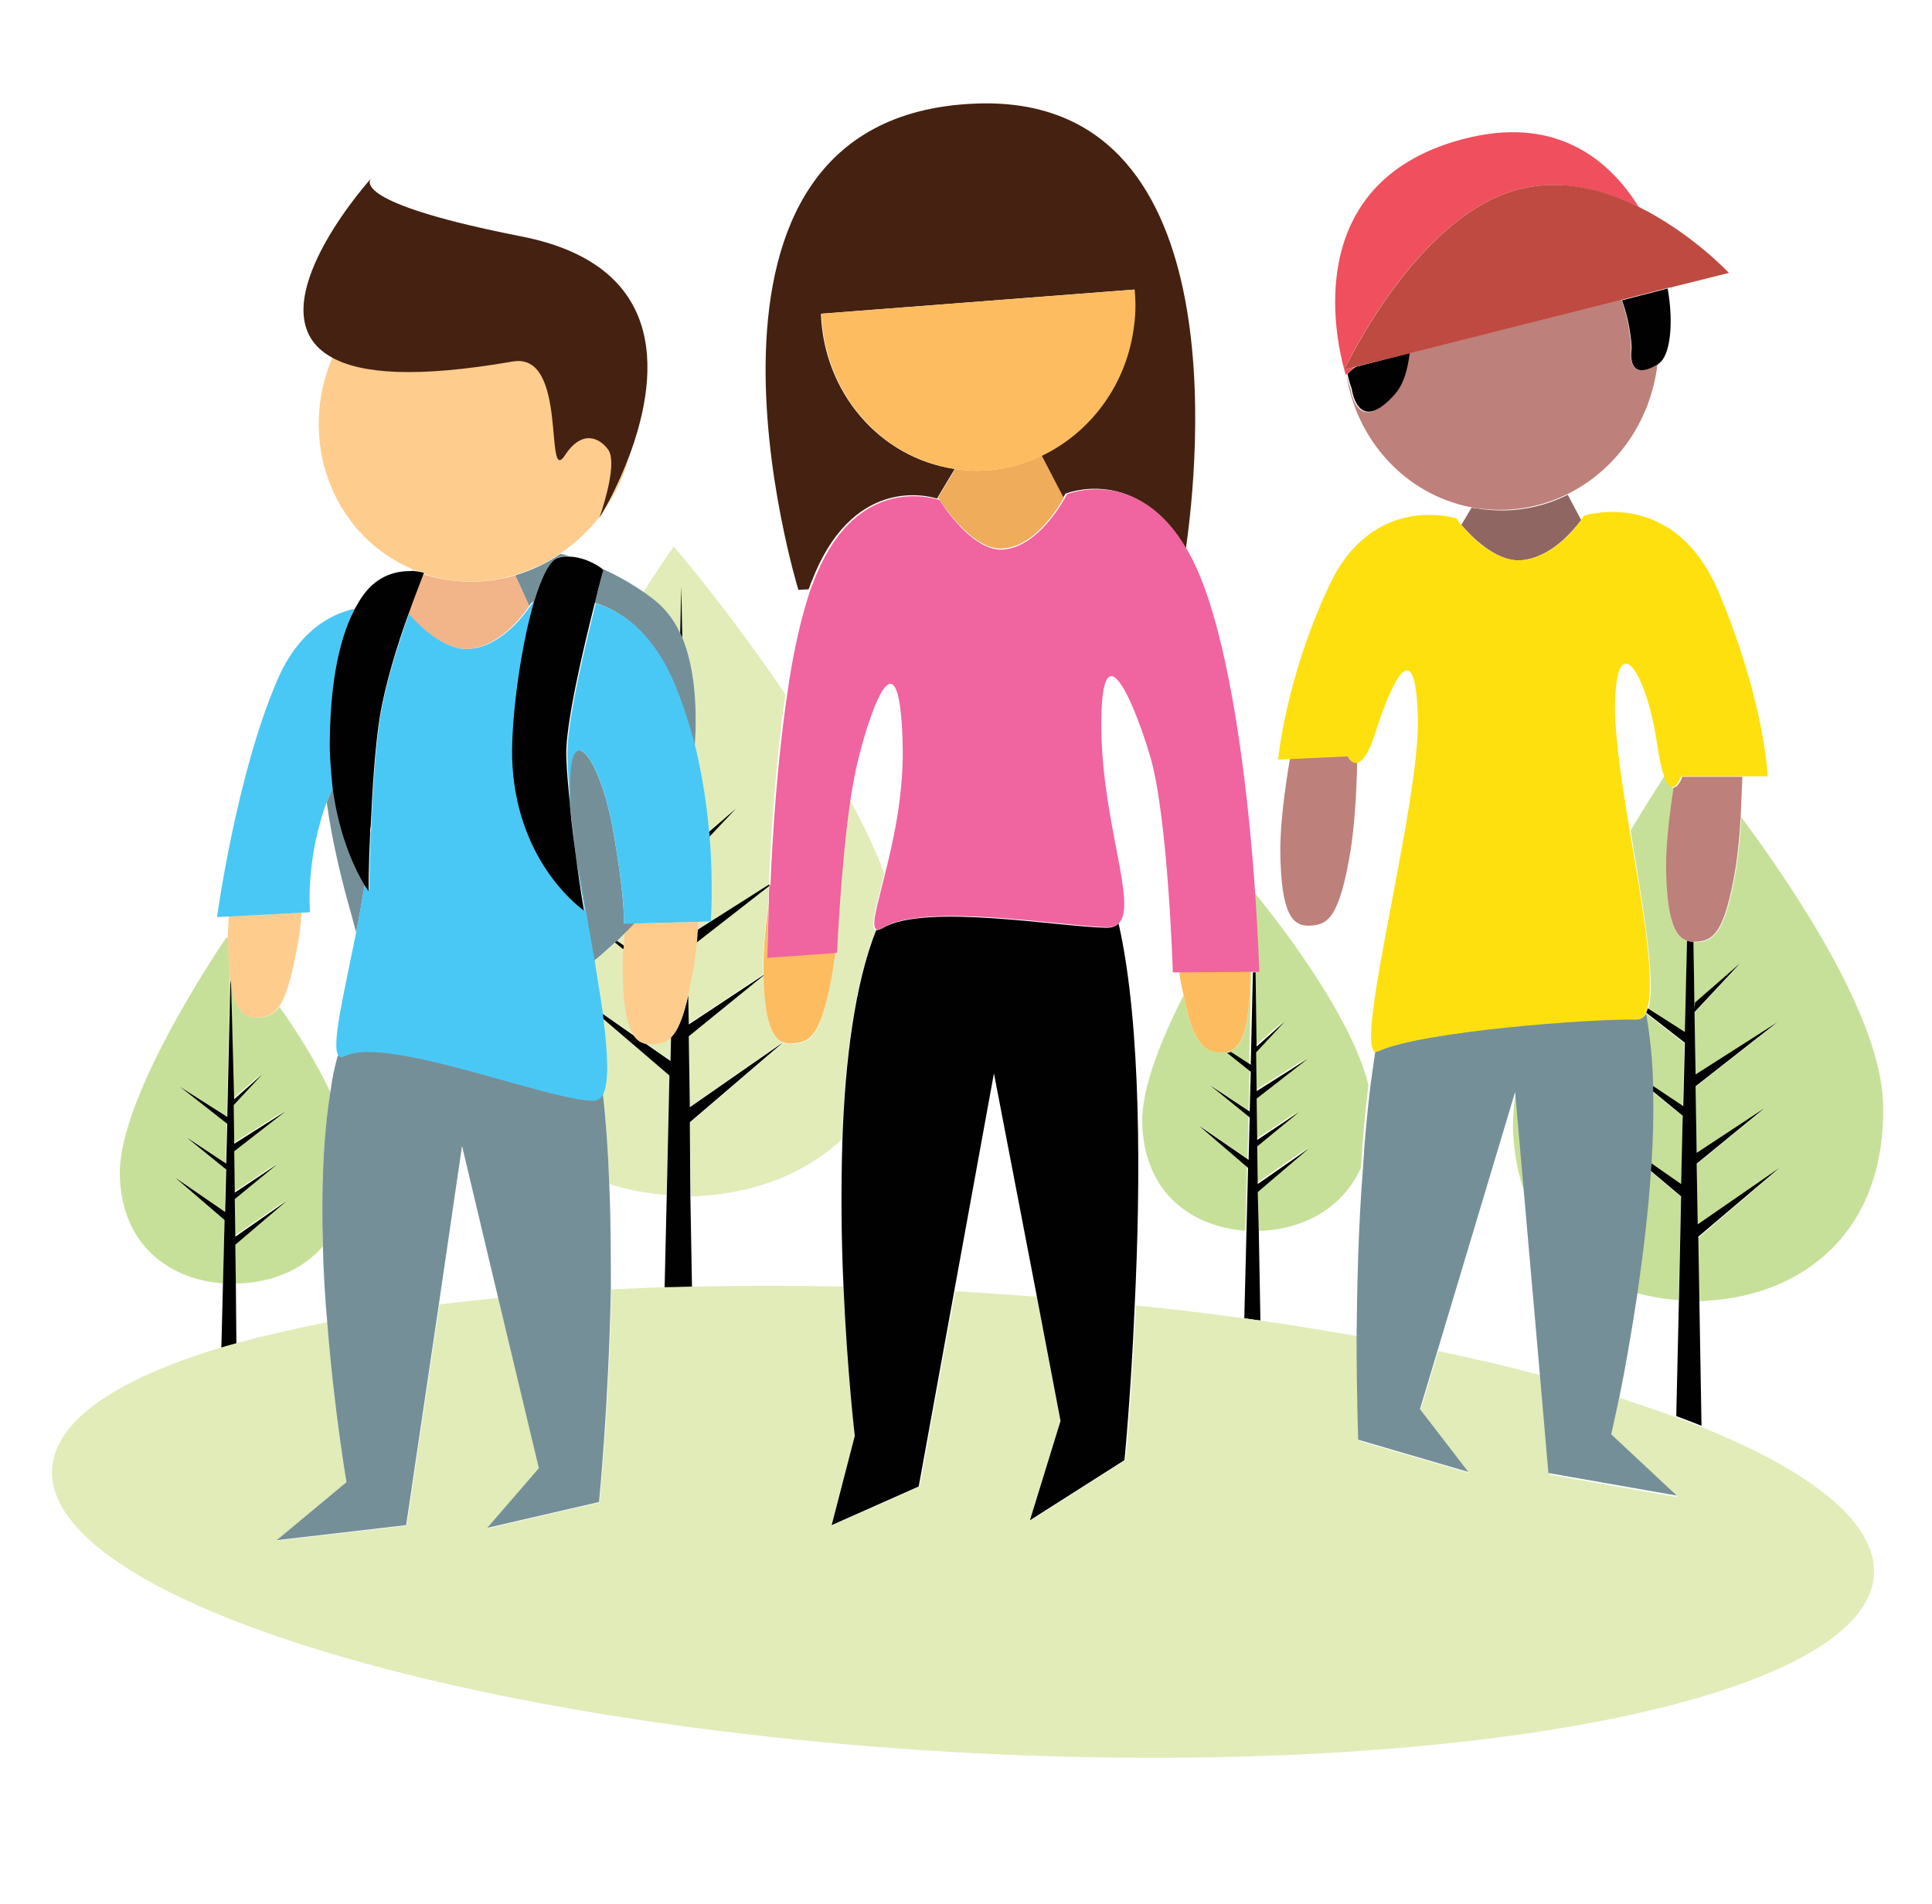 <?xml version="1.0" encoding="utf-8"?>
<!-- Generator: Adobe Illustrator 23.0.4, SVG Export Plug-In . SVG Version: 6.00 Build 0)  -->
<svg version="1.1" id="Layer_1" xmlns="http://www.w3.org/2000/svg" xmlns:xlink="http://www.w3.org/1999/xlink" x="0px" y="0px"
	 viewBox="0 0 359.6 354.4" style="enable-background:new 0 0 359.6 354.4;" xml:space="preserve">
<style type="text/css">
	.st0{fill:none;}
	.st1{fill:#C7E099;}
	.st2{fill:#010101;}
	.st3{fill:#E1ECB9;}
	.st4{fill:#FECC8C;}
	.st5{fill:#FDBC5F;}
	.st6{fill:#BD807B;}
	.st7{fill:#758F98;}
	.st8{fill:#F2B489;}
	.st9{fill:#8F6661;}
	.st10{fill:#442111;}
	.st11{fill:#EFAC5A;}
	.st12{fill:#49C8F5;}
	.st13{fill:#FEE00E;}
	.st14{fill:#F0649F;}
	.st15{fill:#F04F5E;}
	.st16{fill:#BE4A41;}
</style>
<g>
	<path class="st0" d="M212.6,208.9c-0.1-6.4,3.5-15.4,7.7-23.6c-0.2-1.1-0.4-2.2-0.6-3.5c0-0.2-0.1-0.5-0.1-0.8l-1.4,0
		c0,0-1-29.3-4.3-40.5s-9.3-24.2-9-4.3c0.3,17.3,6.6,32.2,3.3,35.6c4.4,18.9,4.2,48.8,3.2,71c6.9,0.7,13.6,1.5,20.1,2.4l0.4-16.1
		C222.2,228.4,212.9,222.4,212.6,208.9z"/>
	<path class="st0" d="M177.6,240.2c1.4,0.1,2.7,0.1,4.1,0.2c3.8,0.2,7.6,0.5,11.3,0.8l-8-41.6L177.6,240.2z"/>
	<path class="st0" d="M235.3,229.1c-0.4,0-0.7,0-1.1,0l0.3,16.5c6.2,0.9,12.2,1.8,18.1,2.9c0-8.9,0.2-20,1-31.1
		C250.1,225,242.9,228.7,235.3,229.1z"/>
	<path class="st0" d="M308.6,138.4c-2-13.6-8-22.2-7.8-5.8c0,5.4,1.3,13.5,2.7,21.9c2.4-4.1,4.7-7.6,6.4-10.3
		C309.4,142.9,309,141,308.6,138.4z"/>
	<path class="st0" d="M156.8,212c-7,6.6-16.4,10-26.1,10.5c-0.7,0-1.3,0.1-2,0.1l0.3,16.9c9.1-0.2,18.4-0.2,28.1,0
		C156.6,231,156.5,221.5,156.8,212z"/>
	<path class="st0" d="M281.6,209.5c0-1.9,0.1-3.9,0.5-6.1l-14.4,48c6.7,1.4,13.1,2.9,19.1,4.5l-3-34.2
		C282.4,218.1,281.7,214.1,281.6,209.5z"/>
	<path class="st0" d="M113.4,220.4c0.2,6.5,0.3,13.2,0.1,19.7c3.3-0.2,6.7-0.3,10.2-0.4l0.4-17.2
		C120.5,222.2,116.9,221.5,113.4,220.4z"/>
	<path class="st0" d="M304.7,240.6c-1.1,7.9-2.4,14.7-3.4,19.5c3.7,1.2,7.2,2.4,10.5,3.6l0.5-21.8
		C309.8,241.7,307.2,241.3,304.7,240.6z"/>
	<path class="st0" d="M63,196.5c-1.4-1.8,1.1-11.9,3.3-23c-0.3-0.9-0.5-1.8-0.8-2.8c-1.7-5.9-3.6-13.4-4.7-21.3
		c-0.4,1.1-0.8,2.2-1.1,3.4c-2.7,9.3-2,17.1-2,17.1l-1.5,0.1c-0.2,1.9-0.4,3.7-0.6,5.4c-1.1,6.8-2.2,10.3-3.6,12.1
		c3.4,4.8,6.9,10.5,9.5,15.9C61.9,200.9,62.4,198.7,63,196.5z"/>
	<path class="st0" d="M85.9,213.5l-4.3,29.4c3.6-0.4,7.3-0.9,11-1.2l-1.6-6.7L85.9,213.5z"/>
	<path class="st0" d="M44.9,238.9c-0.4,0-0.7,0-1.1,0L44,250c5.1-1.4,10.8-2.8,16.9-3.9c-0.4-4.5-0.6-9.3-0.8-14.1
		C56.3,236.4,50.7,238.6,44.9,238.9z"/>
	<path class="st0" d="M168,138.1c-0.6-20.3-5.4-7.9-8.3,3.4c-0.5,2.1-1,4.6-1.4,7.3c2.5,4.6,4.7,9.2,6.4,13.7
		C166.3,156.1,168.2,147.4,168,138.1z"/>
	<path class="st1" d="M60.1,232c-0.3-9.9,0-20.1,1.4-28.7c-2.6-5.5-6.1-11.1-9.5-15.9c-1.1,1.6-2.4,1.9-3.9,2
		c-2.4,0.2-4.3-1.1-5.1-6.8l0.4,22.7l0-0.8l5.2-4.6l-5.3,5.7l0.1,7.2l9.5-6l-9.5,7.4l0.1,7.7l7.8-5.2l-7.8,6.4l0.1,7l9.5-6.6
		l-9.5,8.1l0.1,7.3c0.4,0,0.7,0,1.1,0C50.7,238.6,56.3,236.4,60.1,232z"/>
	<path class="st1" d="M32.5,219.1l9.3,6.4l0.2-7.9l-7.4-6l7.4,4.9l0.2-7.4l-8.8-6.9l8.8,5.6l0.6-26.4c-0.2-1.7-0.3-3.8-0.3-6.2
		c0-0.1,0-0.2,0-0.4c-0.2-0.2-0.3-0.4-0.3-0.4S22,203.7,22.3,218.7c0.3,13.4,9.6,19.5,19.2,20.2l0.3-11.9L32.5,219.1z"/>
	<path class="st1" d="M220.3,185.3c-4.2,8.2-7.8,17.2-7.7,23.6c0.3,13.5,9.6,19.5,19.2,20.2l0.3-11.9l-9.2-7.9l9.3,6.4l0.2-7.9
		l-7.4-6l7.4,4.9l0.2-7.4l-4.4-3.5c-0.3,0-0.6,0-0.9,0C224.2,195.7,222.2,194.8,220.3,185.3z"/>
	<path class="st1" d="M228.8,195.7l3.7,2.4l0.4-17.2l-0.2,0c0,0.3,0,0.6,0,0.9C232.6,191.7,231.1,195,228.8,195.7z"/>
	<path class="st1" d="M233.4,180.9l0.2,14.6l0-0.8l5.2-4.6l-5.3,5.7l0.1,7.2l9.5-6l-9.5,7.4l0.1,7.7l7.8-5.2l-7.8,6.4l0.1,7l9.5-6.6
		l-9.5,8.1l0.1,7.3c0.4,0,0.7,0,1.1,0c7.7-0.4,14.9-4.2,18.3-11.7c0.3-5.2,0.8-10.4,1.4-15.4c-3.2-13.3-17.7-31.6-21.5-36.2
		c0.6,8.9,0.8,15,0.8,15L233.4,180.9z"/>
	<path class="st1" d="M313.5,194.2l-7.2-5.6c0,0.1-0.1,0.2-0.1,0.3c0.8,4.1,1.2,8.6,1.3,13.4l5.7,3.8L313.5,194.2z"/>
	<path class="st1" d="M314,175.2c-2.3-0.8-3.8-4.1-3.8-13.9c0-4.1,0.6-9.4,1.4-14.6c-0.5,0-1.1-0.6-1.7-2.4c-1.7,2.7-4,6.2-6.4,10.3
		c2.2,13.6,4.8,28.1,3.3,33.3l6.9,4.4L314,175.2z"/>
	<path class="st1" d="M312.9,222.8l-5.7-4.8c-0.5,7.8-1.4,15.6-2.5,22.7c2.5,0.7,5.1,1.1,7.7,1.3L312.9,222.8z"/>
	<path class="st1" d="M313.2,207.8l-5.6-4.6c0.1,4.3,0,8.8-0.3,13.4l5.6,3.9L313.2,207.8z"/>
	<path class="st1" d="M315.7,175.4c-0.2,0-0.4,0-0.5,0l0.2,12.5l0.1-1.2l8.4-7.3l-8.5,9.1l0.2,11.6l15.2-9.7l-15.2,11.9l0.2,12.4
		l12.6-8.3l-12.6,10.3l0.2,11.3l15.2-10.5l-15.2,13l0.2,11.7c0.6,0,1.2,0,1.7-0.1c17.2-1,33.1-12.3,32.6-36.5
		c-0.3-15.6-15.6-38.9-26.4-53.5c-0.2,3.4-0.5,6.6-0.9,9.3C321.1,174,318.9,175.2,315.7,175.4z"/>
	<path class="st1" d="M283.7,221.7l-1.6-18.3l0,0.1c-0.3,2.1-0.5,4.2-0.5,6.1C281.7,214.1,282.4,218.1,283.7,221.7z"/>
	<path class="st2" d="M43.9,239l-0.1-7.3l9.5-8.1l-9.5,6.6l-0.1-7l7.8-6.4l-7.8,5.2l-0.1-7.7l9.5-7.4l-9.5,6l-0.1-7.2l5.3-5.7
		l-5.2,4.6l0,0.8L43,182.6c0-0.3-0.1-0.7-0.1-1.1l-0.6,26.4l-8.8-5.6l8.8,6.9l-0.2,7.4l-7.4-4.9l7.4,6l-0.2,7.9l-9.3-6.4l9.2,7.9
		l-0.3,11.9l-0.3,12c0.9-0.3,1.9-0.6,2.8-0.8L43.9,239z"/>
	<path class="st2" d="M234.1,221.9l9.5-8.1l-9.5,6.6l-0.1-7l7.8-6.4l-7.8,5.2l-0.1-7.7l9.5-7.4l-9.5,6l-0.1-7.2l5.3-5.7l-5.2,4.6
		l0,0.8l-0.2-14.6l-0.5,0l-0.4,17.2l-3.7-2.4c-0.2,0.1-0.5,0.1-0.7,0.2l4.4,3.5l-0.2,7.4l-7.4-4.9l7.4,6l-0.2,7.9l-9.3-6.4l9.2,7.9
		l-0.3,11.9l-0.4,16.1c1,0.1,2,0.3,3,0.4l-0.3-16.5L234.1,221.9z"/>
	<path class="st3" d="M116.1,176.8l-1.6-1.3c-1.2,1.1-2.5,2.3-3.9,3.4c0.6,3.4,1.1,6.7,1.5,9.7l6,4.2c-1.3-1.8-2.1-5.5-2.1-12.6
		C115.9,179.1,116,178,116.1,176.8z"/>
	<path class="st3" d="M120.2,194.2l4.6,3.2l0.1-4.4c-1,1-2.1,1.2-3.4,1.3C121.1,194.3,120.6,194.3,120.2,194.2z"/>
	<path class="st3" d="M129,180.1c-0.3,2-0.6,3.6-1,5.1l0.1,5.4l13.9-9.2c0-0.4,0-0.8,0-1.3c0-3.4,0.4-7.6,1-12c0-1,0.1-2.1,0.1-3.3
		l-13.6,10.6C129.4,177.2,129.3,178.7,129,180.1z"/>
	<path class="st3" d="M112.2,203.5c0.6,5.3,1,11,1.2,16.9c3.5,1.1,7.1,1.8,10.7,2l0.5-22.4l-12.5-10.7
		C113,195.9,113.3,201.2,112.2,203.5z"/>
	<path class="st3" d="M147.6,194.3c-0.6,0-1.2,0-1.8-0.2l-17.4,14.9l0.2,13.7c0.7,0,1.3,0,2-0.1c9.8-0.6,19.1-4,26.1-10.5
		c0.5-14.5,2.3-28.9,6.3-38.9c-1.2-0.4,0.1-4.4,1.6-10.6c-1.7-4.5-3.9-9.1-6.4-13.7c-1.8,12.1-2.5,28.6-2.5,28.6l-0.3,0
		c-0.1,1-0.2,1.9-0.4,2.8C153,193,150.9,194.1,147.6,194.3z"/>
	<path class="st3" d="M116.3,173.6c-0.5,0.5-1,1-1.5,1.5l1.3,0.9C116.2,175.2,116.2,174.5,116.3,173.6z"/>
	<path class="st3" d="M142.1,181.5l-13.9,11.3l0.2,13.2l17.4-12.1C143.7,193.2,142.3,190.2,142.1,181.5z"/>
	<path class="st3" d="M126.6,117.9l0.2-8.8l0.2,9.6c2.5,5.8,2.8,13.3,2.3,20.5c1.4,5.5,2.1,11,2.5,15.7l5.1-4.4l-5,5.4
		c0.7,9.1,0.2,15.6,0.2,15.6l-2.3,0.1c0,0.5-0.1,1.1-0.1,1.6l13.4-8.5c0.4-9.7,1.3-23.2,3.1-35.4c-10.5-15.6-20.8-27.6-20.8-27.6
		s-2.3,3.3-5.7,8.6c0.5,0.3,1,0.7,1.5,1.1C123.7,113,125.4,115.2,126.6,117.9z"/>
	<path class="st2" d="M126.6,117.9c0.1,0.3,0.2,0.5,0.4,0.8l-0.2-9.6L126.6,117.9z"/>
	<path class="st2" d="M128.4,208.9l17.4-14.9c0,0,0,0,0,0l-17.4,12.1l-0.2-13.2l13.9-11.3c0,0,0-0.1,0-0.1l-13.9,9.2l-0.1-5.4
		c-1,4.3-2,6.6-3.2,7.8l-0.1,4.4l-4.6-3.2c-0.8-0.2-1.6-0.6-2.2-1.5l-6-4.2c0,0.3,0.1,0.6,0.1,0.9l12.5,10.7l-0.5,22.4l-0.4,17.2
		c1.7-0.1,3.4-0.1,5.1-0.1l-0.3-16.9L128.4,208.9z"/>
	<path class="st2" d="M143.2,164.9c0-0.1,0-0.2,0-0.3l-13.4,8.5c-0.1,0.8-0.1,1.6-0.2,2.4L143.2,164.9z"/>
	<path class="st2" d="M137,150.5l-5.1,4.4c0,0.3,0.1,0.6,0.1,0.9L137,150.5z"/>
	<path class="st2" d="M331.2,217.4L316,227.9l-0.2-11.3l12.6-10.3l-12.6,8.3l-0.2-12.4l15.2-11.9l-15.2,9.7l-0.2-11.6l8.5-9.1
		l-8.4,7.3l-0.1,1.2l-0.2-12.5c-0.4,0-0.8-0.1-1.2-0.2l-0.4,17l-6.9-4.4c-0.1,0.3-0.2,0.6-0.3,0.8l7.2,5.6l-0.3,11.8l-5.7-3.8
		c0,0.3,0,0.6,0,1l5.6,4.6l-0.3,12.7l-5.6-3.9c0,0.5-0.1,0.9-0.1,1.4l5.7,4.8l-0.4,19.1l-0.5,21.8c1.6,0.6,3.2,1.2,4.7,1.8
		l-0.4-23.5l-0.2-11.7L331.2,217.4z"/>
	<path class="st2" d="M116.1,176l-1.3-0.9c-0.1,0.1-0.2,0.2-0.4,0.3l1.6,1.3C116.1,176.5,116.1,176.3,116.1,176z"/>
	<path class="st4" d="M42.8,181.5c0,0.4,0.1,0.7,0.1,1.1c0.8,5.7,2.7,7,5.1,6.8c1.5-0.1,2.8-0.4,3.9-2c1.3-1.8,2.4-5.3,3.6-12.1
		c0.3-1.6,0.5-3.4,0.6-5.4l-13.5,0.7c-0.1,1.5-0.2,3-0.2,4.3c0,0.1,0,0.2,0,0.4C42.5,177.7,42.6,179.8,42.8,181.5z"/>
	<path class="st4" d="M116.3,173.6c-0.1,0.8-0.1,1.6-0.2,2.4c0,0.3,0,0.5-0.1,0.8c-0.1,1.2-0.1,2.3-0.1,3.4c0,7,0.8,10.7,2.1,12.6
		c0.6,0.9,1.3,1.3,2.2,1.5c0.4,0.1,0.8,0.1,1.3,0.1c1.3-0.1,2.4-0.3,3.4-1.3c1.2-1.2,2.2-3.4,3.2-7.8c0.3-1.5,0.6-3.1,1-5.1
		c0.2-1.4,0.4-3,0.6-4.6c0.1-0.8,0.1-1.6,0.2-2.4c0-0.5,0.1-1.1,0.1-1.6l-11.9,0.3C117.5,172.4,116.9,173,116.3,173.6z"/>
	<path class="st5" d="M142.1,181.4c0,0,0,0.1,0,0.1c0.2,8.6,1.6,11.7,3.7,12.5c0,0,0,0,0,0c0.5,0.2,1.1,0.3,1.8,0.2
		c3.2-0.2,5.4-1.3,7.5-14.2c0.1-0.9,0.3-1.8,0.4-2.8l-12.7,0.9c0,0,0-4,0.3-10.1c-0.6,4.3-1,8.5-1,12
		C142.1,180.6,142.1,181,142.1,181.4z"/>
	<path class="st5" d="M220.3,185.3c1.9,9.5,4,10.4,6.9,10.6c0.3,0,0.6,0,0.9,0c0.3,0,0.5-0.1,0.7-0.2c2.3-0.8,3.8-4.1,3.9-14
		c0-0.3,0-0.6,0-0.9l-13.2,0.1c0,0.3,0.1,0.5,0.1,0.8C219.8,183.1,220.1,184.2,220.3,185.3z"/>
	<path class="st6" d="M250.8,140.7l-10.7,0.5c-1,5.9-1.8,12.3-1.8,17c0.1,12.1,2.3,14.3,5.6,14.1c3.2-0.2,5.4-1.3,7.5-14.1
		c0.7-4.5,1.1-10.5,1.2-16.3C251.5,142.2,250.8,140.7,250.8,140.7z"/>
	<path class="st6" d="M311.5,146.6c-0.8,5.2-1.4,10.5-1.4,14.6c0.1,9.8,1.6,13.1,3.8,13.9c0.4,0.1,0.8,0.2,1.2,0.2
		c0.2,0,0.4,0,0.5,0c3.2-0.2,5.4-1.3,7.5-14.1c0.4-2.7,0.7-5.9,0.9-9.3c0.1-2.4,0.2-4.9,0.3-7.3l-11.2,0
		C313.2,144.5,312.5,146.5,311.5,146.6z"/>
	<path class="st3" d="M316.6,265.6c-1.5-0.6-3.1-1.2-4.7-1.8c-3.3-1.2-6.8-2.4-10.5-3.6c-0.9,4.3-1.5,6.9-1.5,6.9l12.4,11.6
		l-23.9-4.2l-1.6-18.5c-6-1.6-12.4-3.1-19.1-4.5l-3.3,11l9,11.7l-20.5-6c0,0-0.3-8-0.3-19.5c-5.9-1-11.9-2-18.1-2.9
		c-1-0.1-2-0.3-3-0.4c-6.5-0.9-13.2-1.7-20.1-2.4c-0.7,16.6-1.9,28.8-1.9,28.8l-17.6,11.2l5.7-18.5l-4.4-23.1
		c-3.7-0.3-7.5-0.5-11.3-0.8c-1.4-0.1-2.7-0.2-4.1-0.2l-6.6,36.3l-16.2,7.2l4.3-16.6c0,0-1.4-11.9-2.1-27.8c-9.6-0.2-19-0.2-28.1,0
		c-1.7,0-3.4,0.1-5.1,0.1c-3.5,0.1-6.9,0.3-10.2,0.4c-0.4,21.3-2.2,39.7-2.2,39.7l-20.8,4.8l9.6-11.1l-7.6-31.8
		c-3.8,0.4-7.5,0.8-11,1.2l-6.1,41.2l-24.1,2.8l13-10.8c0,0-2.3-13.3-3.6-29.9c-6.1,1.2-11.7,2.5-16.9,3.9c-1,0.3-1.9,0.5-2.8,0.8
		c-19.4,5.8-31.1,13.6-31.6,22.6c-1.4,23.7,73.4,47.2,167,52.7c93.6,5.4,170.7-9.4,172.1-33C349.3,283.5,337.3,273.9,316.6,265.6z"
		/>
	<path class="st7" d="M98.5,112.8c0.3-0.4,0.4-0.6,0.4-0.6s0.2-0.1,0.5-0.2c1.4-4.6,3-7.9,4.7-8.3c0.6-0.1,1.2-0.2,1.8-0.2
		c-0.5-0.2-1.1-0.3-1.6-0.4c-2.6,1.8-5.4,3.1-8.4,4L98.5,112.8z"/>
	<path class="st7" d="M76.8,106.1c-0.1,0-0.2,0.1-0.3,0.1c0.2,0,0.5,0,0.7,0C77,106.2,76.9,106.1,76.8,106.1z"/>
	<path class="st7" d="M110.7,112.2c4.9,1.5,10.3,5.3,14.3,14.1c1.9,4.2,3.3,8.6,4.3,12.9c0.5-7.2,0.1-14.7-2.3-20.5
		c-0.1-0.3-0.2-0.5-0.4-0.8c-1.2-2.7-3-4.9-5.3-6.6c-0.5-0.4-1-0.7-1.5-1.1c-2.5-1.7-5-3.1-7.6-4.3c0,0,0.1,0.1,0.1,0.1
		S111.7,108.5,110.7,112.2z"/>
	<path class="st7" d="M66.3,173.5c0.6-2.9,1.1-5.9,1.6-8.9c-1.5-2.4-4.6-8.4-5.9-18.1c-0.4,0.9-0.8,1.8-1.2,2.8
		c1.1,7.9,3,15.4,4.7,21.3C65.8,171.7,66,172.6,66.3,173.5z"/>
	<path class="st7" d="M114.4,175.5c0.1-0.1,0.2-0.2,0.4-0.3c0.5-0.5,1-1,1.5-1.5c0.6-0.6,1.2-1.2,1.8-1.8l-2,0c0,0,0.4-3.8-2-17.4
		c-2.4-13.6-8.7-22.3-8.1-5.9c0,0.5,0,1,0.1,1.5c0.4,3.5,0.8,7.1,1.2,10.1c0.9,5.8,2.2,12.4,3.2,18.7
		C111.9,177.8,113.2,176.6,114.4,175.5z"/>
	<path class="st8" d="M87.2,120.8c5.8-0.5,10-6.1,11.3-8l-2.6-5.7c-5.5,1.6-11.4,1.6-17.1-0.2c-0.4,0.9-1.5,3.7-2.8,7.5
		C77.8,116.4,82.6,121.1,87.2,120.8z"/>
	<path class="st9" d="M282.9,104.3c5.6-0.3,9.9-5.5,11.4-7.5l-2.5-4.7c-4.8,2.4-10.2,3.4-15.8,2.7c-0.7-0.1-1.4-0.2-2.1-0.3
		l-1.9,3.2C273.7,99.7,278.3,104.5,282.9,104.3z"/>
	<path class="st10" d="M174.4,92.8l3.3-5.5c-14.1-2.1-24.4-14.4-24.9-28.9l58.3-4.5c0.2,2.1,0.2,4.3-0.1,6.6
		c-1.3,11.1-8.2,20.1-17.3,24.4l4.1,7.9c0.3-0.5,0.5-0.9,0.5-0.9s13.3-5.5,22.4,10.4c2.3-15.9,9.6-85.3-39.5-83
		c-59.6,2.7-32.6,90.5-32.6,90.5l1.9-0.1c0.2-0.4,0.3-0.9,0.5-1.3C158.5,88.7,172.4,92.2,174.4,92.8z"/>
	<path class="st11" d="M178.5,87.4c-0.2,0-0.5-0.1-0.7-0.1l-3.3,5.5c0.2,0.1,0.3,0.1,0.3,0.1s6,9.7,11.9,9.2c5.7-0.4,9.9-7,11.3-9.4
		l-4.1-7.9C189.2,87.1,183.9,88.1,178.5,87.4z"/>
	<path class="st5" d="M193.8,84.9c9.1-4.3,16-13.3,17.3-24.4c0.3-2.2,0.3-4.4,0.1-6.6l-58.3,4.5c0.5,14.5,10.8,26.8,24.9,28.9
		c0.2,0,0.5,0.1,0.7,0.1C183.9,88.1,189.2,87.1,193.8,84.9z"/>
	<path class="st4" d="M115.2,90.2c0.8-1.6,1.4-3.3,1.8-5c-1.7,4.4-3.5,7.9-4.6,9.8C113.5,93.5,114.4,91.9,115.2,90.2z"/>
	<path class="st4" d="M78.9,106.5c0,0,0,0.1-0.1,0.3c5.6,1.9,11.6,1.9,17.1,0.2c3-0.9,5.8-2.2,8.4-4c2.8-1.9,5.4-4.3,7.5-7.1
		c0.7-2.1,3.2-9.9,1.5-12.3c-1.5-2.1-4.8-4-8,1c-4,6.1,0.7-19.3-9.8-17.4c-17.9,3.2-28.2,2.3-33.6-0.7c-6.5,15.1-0.3,32.5,14.1,39.1
		c0.3,0.1,0.6,0.3,0.9,0.4c0.1,0.1,0.3,0.1,0.4,0.2C78.2,106.3,78.9,106.5,78.9,106.5z"/>
	<path class="st6" d="M291.7,92c8.9-4.4,15.5-13.3,16.8-24.2c0,0,0,0,0,0c-6,3.7-4.9-3-4.9-3s-0.1-4.2-1.8-9l-39.6,10
		c-0.3,2.9-0.9,5.6-2.7,7.6c-6.9,8-8.1-0.9-8.1-0.9s-0.4-1.1-0.8-2.8c0,0,0,0,0,0c1.9,12.3,11,22.3,23.1,24.7
		c0.7,0.1,1.4,0.3,2.1,0.3C281.5,95.4,287,94.3,291.7,92z"/>
	<path class="st7" d="M113.4,220.4c-0.2-5.9-0.6-11.6-1.2-16.9c-0.4,0.9-1,1.3-1.8,1.3c-8.4,0-38.4-12.2-46.3-8.3
		c-0.5,0.3-0.9,0.2-1.2-0.1c-0.6,2.1-1.1,4.4-1.4,6.8c-1.4,8.6-1.7,18.8-1.4,28.7c0.1,4.8,0.4,9.6,0.8,14.1
		c1.3,16.6,3.6,29.9,3.6,29.9l-13,10.8l24.1-2.8l6.1-41.2l4.3-29.4l5.1,21.5l1.6,6.7l7.6,31.8l-9.6,11.1l20.8-4.8
		c0,0,1.8-18.4,2.2-39.7C113.7,233.7,113.7,227,113.4,220.4z"/>
	<path class="st7" d="M252.5,248.5c0,11.5,0.3,19.5,0.3,19.5l20.5,6l-9-11.7l3.3-11l14.4-48l0-0.1l1.6,18.3l3,34.2l1.6,18.5
		l23.9,4.2L299.9,267c0,0,0.6-2.6,1.5-6.9c1-4.8,2.2-11.6,3.4-19.5c1-7,2-14.9,2.5-22.7c0-0.5,0.1-0.9,0.1-1.4
		c0.3-4.5,0.4-9.1,0.3-13.4c0-0.3,0-0.7,0-1c-0.1-4.8-0.6-9.3-1.3-13.4c-0.4,0.6-0.9,1-1.6,1c-8.4-0.2-40.2,2.2-48.1,5.9
		c-0.3,0.1-0.5,0.1-0.7,0c-0.3,2-0.6,4.1-0.9,6.3c-0.6,5-1.1,10.2-1.4,15.4C252.8,228.5,252.6,239.6,252.5,248.5z"/>
	<path class="st2" d="M208.2,171.9c-0.5,0.5-1.2,0.8-2.2,0.8c-8.4-0.1-33.8-4.6-41.6,0c-0.6,0.3-1,0.5-1.3,0.4
		c-4,10-5.8,24.4-6.3,38.9c-0.3,9.5-0.2,19.1,0.2,27.5c0.7,15.9,2.1,27.8,2.1,27.8l-4.3,16.6l16.2-7.2l6.6-36.3l7.4-40.6l8,41.6
		l4.4,23.1l-5.7,18.5l17.6-11.2c0,0,1.2-12.2,1.9-28.8C212.3,220.7,212.5,190.8,208.2,171.9z"/>
	<path class="st12" d="M63,196.5c0.3,0.3,0.6,0.4,1.2,0.1c7.8-3.9,37.8,8.3,46.3,8.3c0.8,0,1.4-0.5,1.8-1.3c1.1-2.4,0.8-7.6,0-14.1
		c0-0.3-0.1-0.6-0.1-0.9c-0.4-3-1-6.3-1.5-9.7c-1.1-6.3-2.3-12.8-3.2-18.7c0.7,5.4,1.4,9.3,1.4,9.3s-12-8.3-13.3-26.8
		c-0.5-7.1,1.3-21.5,4-30.7c-0.3,0.1-0.5,0.2-0.5,0.2s-0.1,0.3-0.4,0.6c-1.3,1.9-5.5,7.5-11.3,8c-4.7,0.4-9.4-4.4-11.3-6.5
		c-1.9,5.4-4.3,12.8-5.3,19c-0.9,5.6-1.4,13.7-1.7,20.4c0,0.4,0,0.9-0.1,1.3c-0.2,6.1-0.3,10.8-0.3,10.8s-0.3-0.4-0.8-1.2
		c-0.5,2.9-1,5.9-1.6,8.9C64.1,184.6,61.6,194.7,63,196.5z"/>
	<path class="st12" d="M57.7,169.8c0,0-0.7-7.8,2-17.1c0.3-1.1,0.7-2.3,1.1-3.4c0.4-1,0.8-1.9,1.2-2.8c-0.4-2.9-0.6-6.1-0.6-9.6
		c0.1-8.2,1.4-17.3,4.6-23.6c-4.8,1.1-10.5,4.4-14.3,13.1c-7.7,17.7-11.3,44.3-11.3,44.3l2.3-0.1l13.5-0.7L57.7,169.8z"/>
	<path class="st12" d="M114.1,154.5c2.4,13.6,2,17.4,2,17.4l2,0l11.9-0.3l2.3-0.1c0,0,0.5-6.5-0.2-15.6c0-0.3,0-0.6-0.1-0.9
		c-0.4-4.8-1.2-10.2-2.5-15.7c-1.1-4.3-2.5-8.7-4.3-12.9c-4-8.8-9.4-12.6-14.3-14.1c-2.1,8.3-5.5,22.6-5.3,28.5
		c0.1,2.9,0.3,6.1,0.7,9.3c0-0.5-0.1-1-0.1-1.5C105.4,132.2,111.7,140.9,114.1,154.5z"/>
	<path class="st13" d="M256.5,195.7c7.9-3.7,39.7-6.1,48.1-5.9c0.7,0,1.2-0.3,1.6-1c0.1-0.1,0.1-0.2,0.1-0.3
		c0.1-0.2,0.2-0.5,0.3-0.8c1.6-5.2-1-19.7-3.3-33.3c-1.4-8.4-2.6-16.5-2.7-21.9c-0.1-16.4,5.8-7.8,7.8,5.8c0.4,2.7,0.8,4.5,1.2,5.8
		c0.6,1.9,1.2,2.4,1.7,2.4c0.9,0,1.6-2,1.6-2l11.2,0l4.9,0c0,0-0.4-13.3-8.9-33.8C311.8,90.4,294.8,96,294.8,96s-0.2,0.3-0.5,0.8
		c-1.4,2-5.7,7.2-11.4,7.5c-4.6,0.2-9.2-4.5-11-6.7c-0.5-0.6-0.8-1.1-0.8-1.1s-15.5-5-23.7,12.5c-8.2,17.5-9.5,32.4-9.5,32.4
		l2.3-0.1l10.7-0.5c0,0,0.7,1.5,1.7,1.2c0.9-0.2,2.1-1.5,3.4-5.6c2.9-9.2,7.5-19.4,7.9-2.7c0.4,15.9-11.7,60-8,62.1
		C256,195.8,256.2,195.8,256.5,195.7z"/>
	<path class="st14" d="M143.2,164.9c-0.1,1.1-0.1,2.2-0.1,3.3c-0.2,6.1-0.3,10.1-0.3,10.1l12.7-0.9l0.3,0c0,0,0.7-16.4,2.5-28.6
		c0.4-2.7,0.9-5.2,1.4-7.3c2.8-11.2,7.7-23.7,8.3-3.4c0.3,9.3-1.6,17.9-3.2,24.3c-1.5,6.2-2.8,10.2-1.6,10.6c0.3,0.1,0.7,0,1.3-0.4
		c7.8-4.6,33.2-0.2,41.6,0c1,0,1.7-0.3,2.2-0.8c3.3-3.5-3-18.3-3.3-35.6c-0.3-19.9,5.6-6.9,9,4.3s4.3,40.5,4.3,40.5l1.4,0l13.2-0.1
		l0.2,0l0.5,0l0.8,0c0,0-0.2-6.1-0.8-15c-1.1-15.8-3.7-40.5-9.3-56.2c-1-2.8-2.1-5.2-3.3-7.3c-9.1-15.9-22.4-10.4-22.4-10.4
		s-0.2,0.3-0.5,0.9c-1.4,2.4-5.6,8.9-11.3,9.4c-6,0.5-11.9-9.2-11.9-9.2s-0.1,0-0.3-0.1c-2-0.6-15.9-4.2-23.3,15.6
		c-0.2,0.4-0.3,0.9-0.5,1.3c-1.8,5.4-3.3,12.2-4.3,19.5c-1.8,12.2-2.7,25.7-3.1,35.4C143.2,164.7,143.2,164.8,143.2,164.9z"/>
	<path class="st10" d="M69.1,33.4c0.1-0.1,0.1-0.2,0.1-0.2S69.2,33.2,69.1,33.4z"/>
	<path class="st10" d="M95.4,67.3c10.5-1.9,5.8,23.5,9.8,17.4c3.2-4.9,6.5-3.1,8-1c1.7,2.4-0.8,10.2-1.5,12.3
		c-0.1,0.3-0.2,0.5-0.2,0.5s0.3-0.5,0.9-1.5c1.1-1.9,2.9-5.4,4.6-9.8c5.2-13.7,8.6-35.6-20-41.2c-29.5-5.8-28.6-9.8-28-10.7
		c-1.9,2.1-21.7,25.2-7.3,33.2C67.2,69.6,77.5,70.4,95.4,67.3z"/>
	<path class="st2" d="M250.8,69.6c0.4,1.8,0.8,2.8,0.8,2.8s1.1,8.9,8.1,0.9c1.7-2,2.3-4.7,2.7-7.6l-10.1,2.6
		C251.5,68.9,251,69.4,250.8,69.6z"/>
	<path class="st2" d="M303.7,64.8c0,0-1.2,6.7,4.9,3c0,0,0.1,0,0.1-0.1c2.1-1.3,2.9-7.2,1.7-14l-8.5,2.2
		C303.6,60.6,303.7,64.8,303.7,64.8z"/>
	<path class="st2" d="M61.9,146.6c1.3,9.7,4.5,15.7,5.9,18.1c0.5,0.8,0.8,1.2,0.8,1.2s0-4.7,0.3-10.8c0-0.4,0-0.9,0.1-1.3
		c0.3-6.7,0.8-14.8,1.7-20.4c1-6.1,3.3-13.5,5.3-19c1.3-3.7,2.5-6.6,2.8-7.5c0.1-0.2,0.1-0.3,0.1-0.3s-0.7-0.2-1.8-0.3
		c-0.2,0-0.4,0-0.7,0c-2.4,0-6,0.6-8.8,4.5c-0.6,0.8-1.1,1.7-1.6,2.6c-3.3,6.3-4.5,15.4-4.6,23.6C61.3,140.5,61.6,143.7,61.9,146.6z
		"/>
	<path class="st2" d="M99.4,112c-2.7,9.2-4.5,23.6-4,30.7c1.2,18.6,13.3,26.8,13.3,26.8s-0.7-4-1.4-9.3c-0.4-3.1-0.9-6.6-1.2-10.1
		c-0.3-3.2-0.6-6.5-0.7-9.3c-0.2-5.8,3.2-20.2,5.3-28.5c0.9-3.7,1.6-6.2,1.6-6.2s0,0-0.1-0.1c-0.4-0.4-3-2.3-6.4-2.4
		c-0.6,0-1.2,0-1.8,0.2C102.4,104.1,100.8,107.4,99.4,112z"/>
	<path class="st15" d="M311.1,53.8c0,0,0-0.1-0.1-0.3l-0.1,0C311,53.7,311.1,53.8,311.1,53.8z"/>
	<path class="st15" d="M283.3,35.1c7.7-1.8,15.3,0.3,21.7,3.4c-5.5-8.8-15.5-17.3-33.1-12.5c-29.7,8.1-23.3,36.9-21.7,42.8
		C250.7,67.8,264.1,39.5,283.3,35.1z"/>
	<path class="st15" d="M252.1,68.3l-1.9,0.5c0.2,0.7,0.3,1,0.3,1s0.1-0.1,0.2-0.2c0,0,0,0,0,0C251,69.4,251.5,68.9,252.1,68.3z"/>
	<path class="st16" d="M262.3,65.8l39.6-10l8.5-2.2l0.5-0.1l0.1,0l10.8-2.7c0,0-6.9-7.4-16.8-12.3c-6.4-3.2-14-5.2-21.7-3.4
		c-19.2,4.4-32.6,32.8-33.1,33.7c0,0,0,0,0,0l0,0l1.9-0.5L262.3,65.8z"/>
</g>
</svg>
